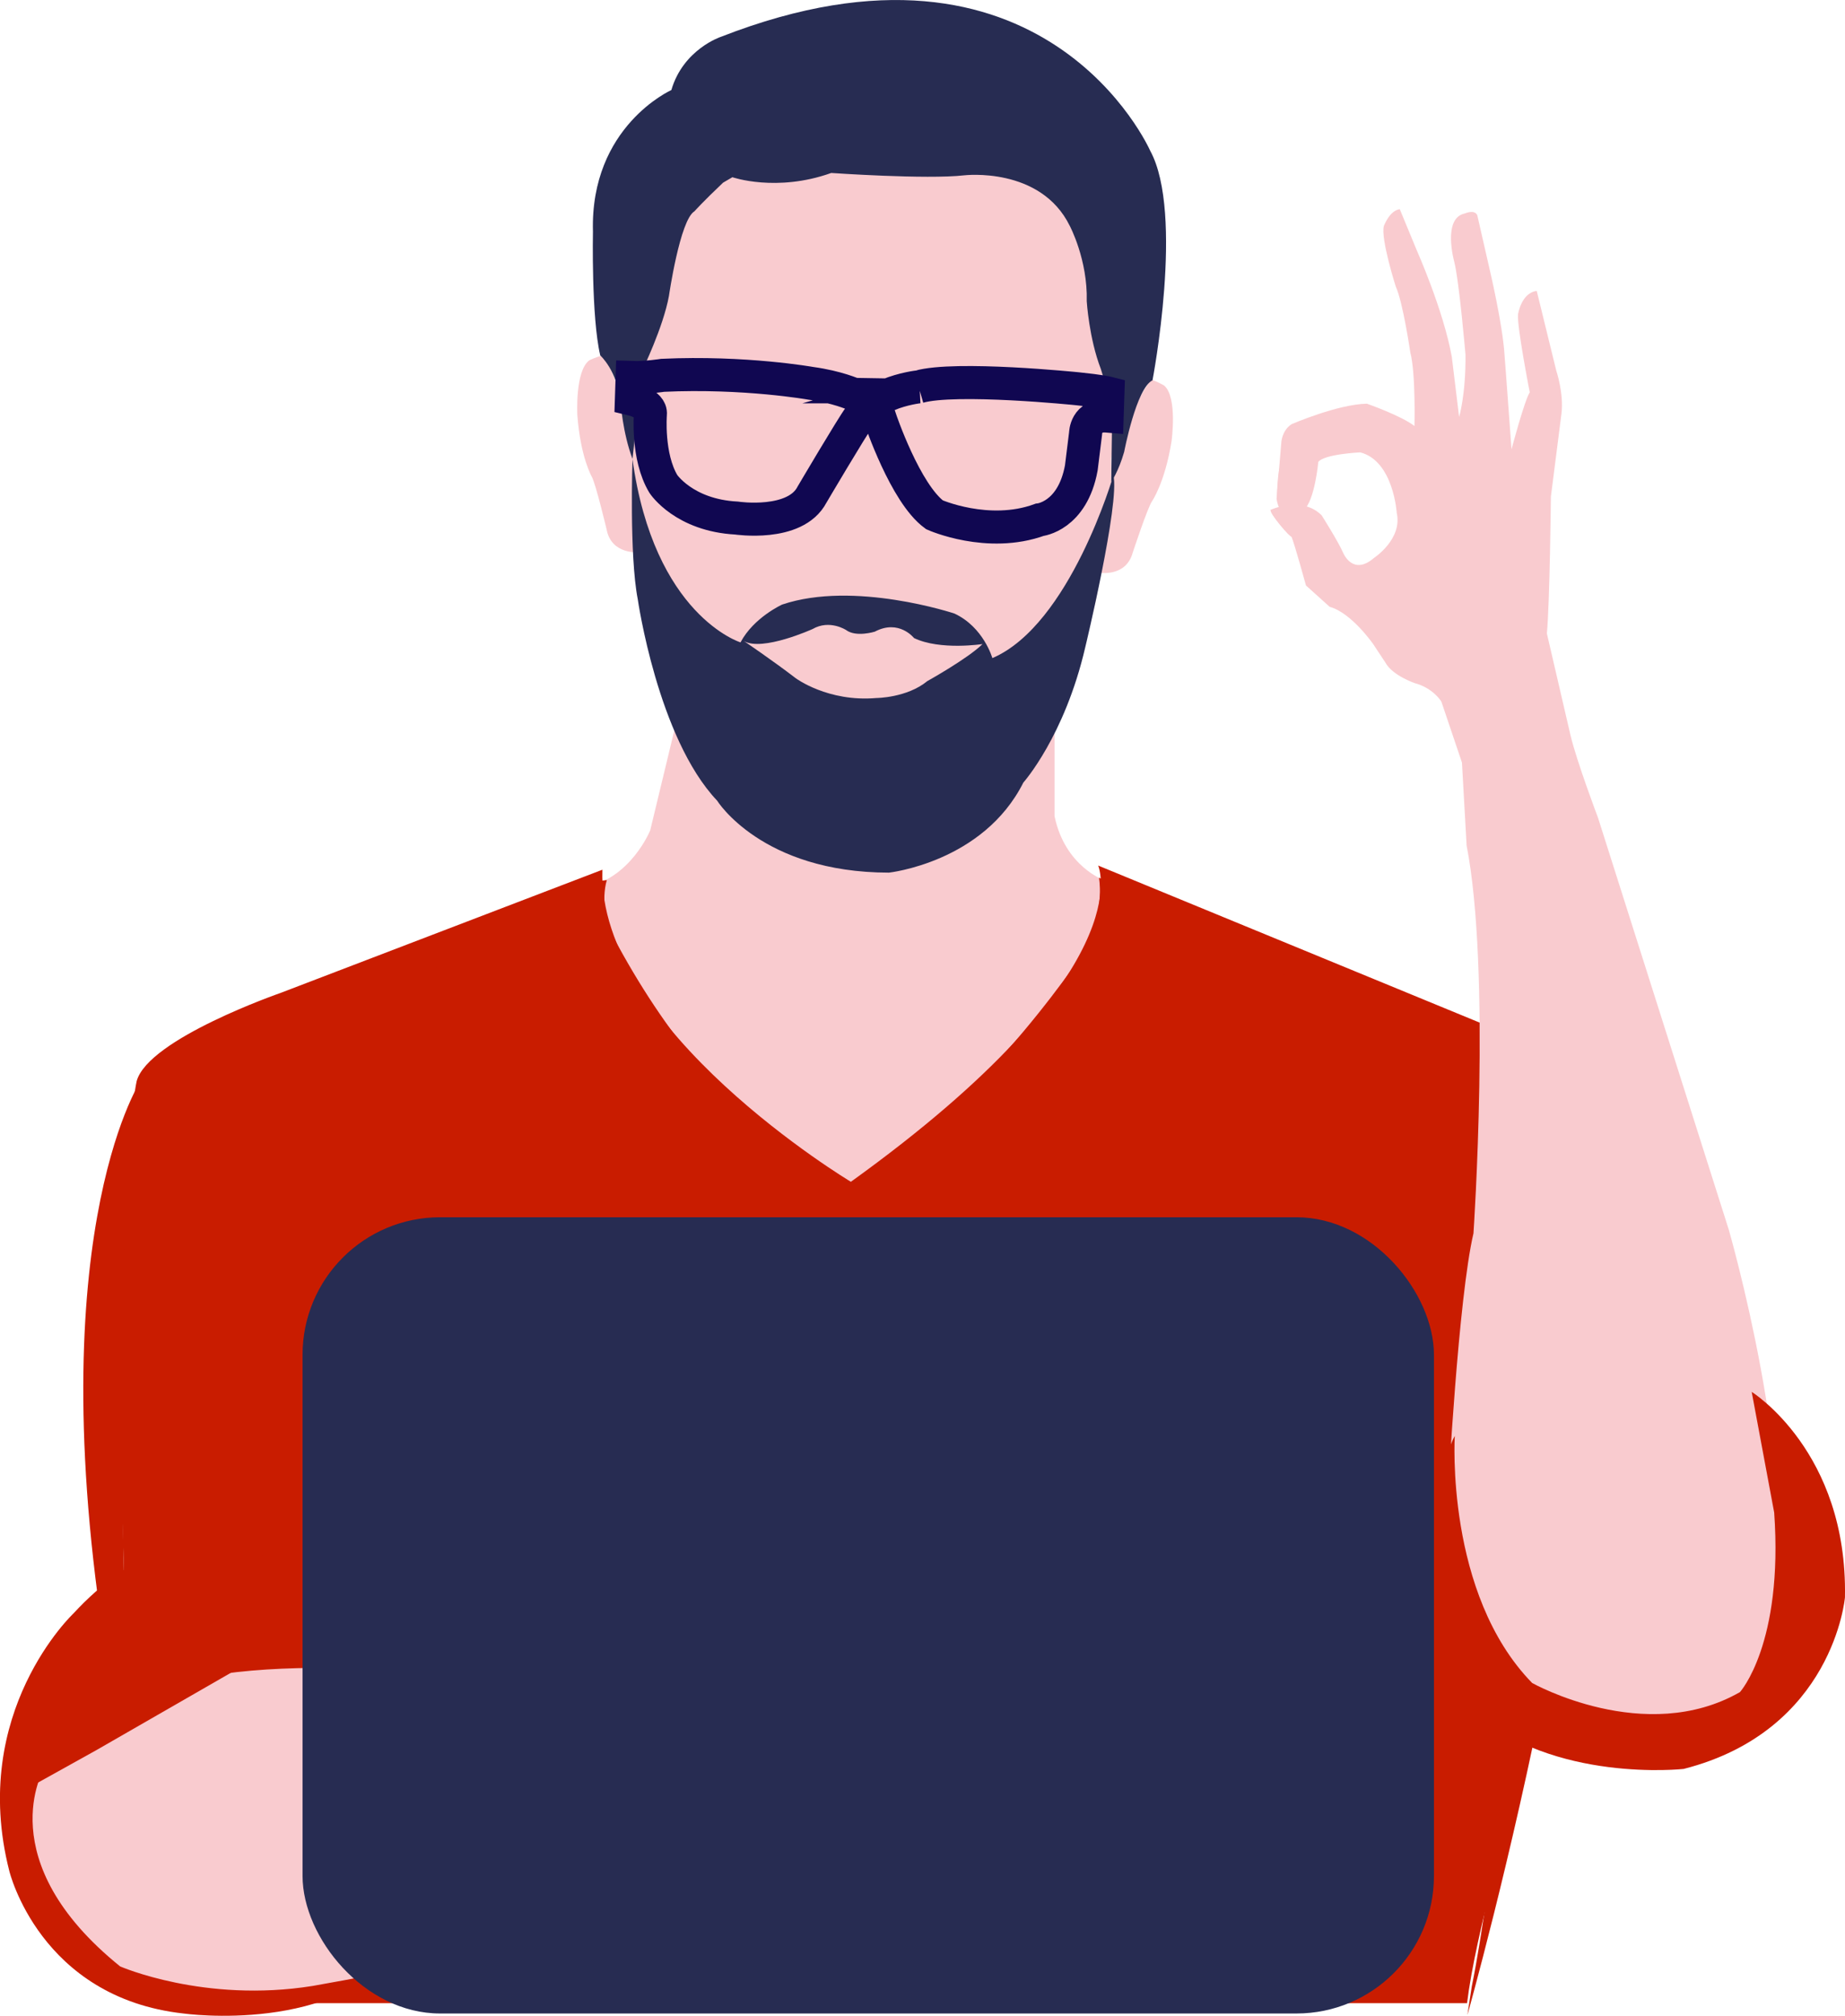 <?xml version="1.0" encoding="UTF-8"?><svg id="Layer_2" xmlns="http://www.w3.org/2000/svg" viewBox="0 0 390.82 426.89"><defs><style>.cls-1{fill:#c91c00;}.cls-2{fill:#f9cbcf;}.cls-3{fill:#272c52;}.cls-4{fill:none;stroke:#100751;stroke-miterlimit:10;stroke-width:7px;}</style></defs><g id="Layer_1-2"><g><path class="cls-2" d="M146.31,140.28l-8.58,35.57s-4.12,10.2-13.8,12.05l-23.92,10.08s38.74,89.84,78.3,90.25c0,0,44.51,11.54,77.48-92.72l-21.84-9.07s-8.36-2.88-10.57-13.6v-32.56h-77.06Z"/><path class="cls-2" d="M134.71,117.38s1.87,17.68,5.7,24.58c0,0,13.93,19.7,20.01,24.91,0,0,8.52,10.4,34.47,5.72,0,0,8.91-1.69,17.76-12.45,0,0,10.37-11.25,13.02-15.26,0,0,6.49-11.96,7.24-23.34,0,0,2.8-12.57,2.48-24.52,0,0,3.19-14.73,3.86-34.33,0,0,18.08-48.32-51.13-47.32,0,0-57.91-42.04-56.04,60.33l2.23,25.25,.41,16.45Z"/><path class="cls-2" d="M232.75,121.27s5.73,1.07,7.19-4.23c0,0,3.08-9.36,4.07-10.86,0,0,2.74-3.91,4.15-12.71,0,0,1.32-9.33-1.56-11.82,0,0-1.51-.89-2.73-1.25,0,0-4.12,4.88-5.48,12.45,0,0-1.85,7.14-3.17,9.04l-2.47,19.38Z"/><path class="cls-2" d="M135.31,116.95s-5.8,.58-6.81-4.82c0,0-2.28-9.58-3.14-11.17,0,0-2.4-4.12-3.06-13.02,0,0-.53-9.41,2.55-11.65,0,0,1.58-.76,2.83-1.01,0,0,3.7,5.21,4.41,12.87,0,0,1.24,7.27,2.39,9.28l.83,19.52Z"/><path class="cls-3" d="M133.98,97.2s-.69,20.5,1.11,29.67c0,0,4.21,29.4,16.82,42.69,0,0,9.42,15.21,36.38,15.24,0,0,19.96-2.14,28.48-19.07,0,0,8.74-9.79,13.11-28.63,0,0,7.36-30.54,5.97-36.43,0,0-9.18,31.65-25.64,38.7,0,0-1.84-6.55-8.04-9.44,0,0-21.22-7.06-36.49-1.9,0,0-6.03,2.73-8.82,8.01,0,0-18.33-5.66-22.89-38.84Z"/><path class="cls-1" d="M127.61,184.18l-68.19,26.1s-28,9.7-30.47,18.67c0,0-4.26,18.9-3.28,84.45l3.38,110.81H310.76c3.7-30.12,28.82-95.44,21.73-129.33,0,0,7.99-56.04-1.28-66.55,0,0-.62-4.94-10.2-8.65l-88.39-36.38s9.9,22.16-52.38,66.97c0,0-53.79-32.22-52.63-66.09Z"/><path class="cls-3" d="M133.98,97.2l2.03-18.68s4.48-9.19,5.69-15.85c0,0,2.33-16.09,5.4-17.92,0,0,1.76-1.99,6.07-6.07l1.97-1.15s9.34,3.24,20.94-.9c0,0,20.15,1.4,28.16,.5,0,0,16.17-1.93,22.37,10.71,0,0,3.82,7.17,3.59,15.96,0,0,.49,7.86,2.97,14.29,0,0,2.62,8.02,2.39,11.72l-.17,12.23s1.53-2.14,2.74-6.35c0,0,2.56-13.5,6-15.15,0,0,6.78-35.32-.49-48.62,0,0-22.38-50.93-90.94-24.12,0,0-7.96,2.61-10.49,11.27,0,0-17.22,7.67-16.61,29.97,0,0-.37,18.11,1.55,26.23,0,0,3.58,3.14,4.32,9.98,0,0,.42,6.41,2.52,11.96Z"/><path class="cls-1" d="M126.62,186.6l-77.36,30.3-13.88,7.25s-4.26,2.06-5.77,5.08c0,0-21.94,33.94-6.41,125.38l3.61-3.41s-3.41-87.78,2.18-112.01c0,0,4.22-11.23,8.96-12.88,0,0,10.92-5.56,23.18-9.79l59-21.84s9.98,44.09,60.18,68.41c0,0,41.54-17.1,60.5-68l59.27,21.7,20.47,8.59s6.39,2.47,9.89,10.1c0,0-9.71,141.17-18.68,185.2l-.93,6.06s36.92-130.85,25.5-187.84c0,0-6.29-12.48-10.72-14.96,0,0-12.74-8.93-25.55-11.54l-38.28-14.6s-26.98-11.2-28.99-11.91c0,0,1.13,5.55-1.99,13.87,0,0-20.81,32.83-50.47,51.99,0,0-28.51-10.51-51.69-55.79,0,0-1.34-5.36-.1-9.58l-1.89,.22Z"/><path class="cls-1" d="M67.62,326.71s-28.02-11.11-52.02,14.93c0,0-22.24,20.87-13.63,54.58,0,0,6.44,26.84,36.96,30.19,0,0,32.6,4.57,46.32-14.55,0,0-43.04,14.26-70.95-10.58,0,0-22.68-32.87,21.33-63.62,0,0,17.37-9.37,31.97-10.96Z"/><path class="cls-4" d="M194.6,81.92s-3.25,.35-6.52,1.72l-7.24-.12s-3.52-1.59-9.07-2.34c0,0-13.97-2.5-31.39-1.7,0,0-3.59,.57-6.48,.47l-.15,4.55s4.26,.99,4.02,3.21c0,0-.74,8.97,2.75,14.78,0,0,4.36,6.63,15.49,7.22,0,0,12.43,1.88,15.99-4.95,0,0,8.5-14.42,10.01-16.42,0,0,1.96-1.99,4.45,.37,0,0,5.29,15.78,11.49,20.31,0,0,11.32,5.04,22.27,1.06,0,0,6.94-.69,8.83-10.99l.9-7.26s.02-4.1,4.58-3.72l.16-4.89s-1.53-.39-6.44-.89c0,0-25.9-2.66-33.66-.41Z"/><path class="cls-2" d="M208.16,136.39s-8.99,1.4-14.55-1.27c0,0-3.18-4.07-8.31-1.35,0,0-3.96,1.24-6.08-.35,0,0-3.49-2.29-7.09-.21,0,0-10.62,4.82-14.55,2.55,0,0,6.07,4.1,10.98,7.87,0,0,6.82,5.08,17.07,4.19,0,0,6.46-.02,10.8-3.58,0,0,8.6-4.78,11.72-7.87Z"/><g><path class="cls-2" d="M310.64,178.9c5.26,26.79,1.48,82.28,1.48,82.28-3.21,13.68-5.38,54.81-5.38,54.81-.9,23.36,9.26,40.44,9.26,40.44,26.2,25.54,44.65,12.08,44.65,12.08,13.71-4.04,15.03-28.26,15.03-28.26,5.35-28.49-9.48-79.84-9.48-79.84l-27.7-87.24s-4.56-12.02-5.85-17.56l-4.98-21.45c.62-6.63,.85-29,.85-29l2.24-17.57c.52-4.34-1.1-9.09-1.1-9.09l-4.14-16.89c-3.28,.4-3.96,4.95-3.96,4.95-.28,2.41,2.48,16.52,2.48,16.52-1.12,1.75-3.86,12.06-3.86,12.06-1.13-15.55-1.49-20.07-1.49-20.07-.4-6.42-3.13-17.96-3.13-17.96l-2.64-11.56c-.63-1.25-2.61-.35-2.61-.35-4.83,.97-2.28,10.16-2.28,10.16,1.07,4.15,2.4,19.76,2.4,19.76,.08,8.45-1.35,13.19-1.35,13.19l-1.55-12.74c-1.77-9.86-7.39-22.49-7.39-22.49l-3.63-8.78c-2.15,.26-3.37,3.55-3.37,3.55-.72,2.65,2.51,12.81,2.51,12.81,1.54,3.33,3.09,13.98,3.09,13.98,1.17,4.42,.88,15.58,.88,15.58-2.8-2.19-10.08-4.73-10.08-4.73-6.2,.12-15.95,4.34-15.95,4.34-2.11,1.4-2.18,3.94-2.18,3.94l-1,11.88c1.04,6.24,5.8,2.34,5.8,2.34,2.31-2.09,3.04-10.16,3.04-10.16,1.22-1.67,8.88-2.03,8.88-2.03,7.06,1.8,7.74,12.84,7.74,12.84,1.24,5.55-4.83,9.52-4.83,9.52-4.47,3.87-6.49-1.02-6.49-1.02-1.06-2.44-4.58-8-4.58-8-4.22-4.24-10.88-1.15-10.88-1.15,.5,1.75,4.5,5.73,4.5,5.73,.66,1.54,3.05,10.27,3.05,10.27l5.02,4.52c4.62,1.25,9.23,7.91,9.23,7.91l2.56,3.87c1.48,2.77,6.23,4.38,6.23,4.38,3.93,1.04,5.64,3.91,5.64,3.91l4.36,12.91,.98,17.39Z"/><path class="cls-2" d="M270.98,99.23s1.16,.68,1.97,.58c0,0-.05,3.34-1.28,5.44-.32,.55-1.15,.34-1.15-.29,0-1.27,.07-3.26,.46-5.73Z"/><path class="cls-2" d="M271.71,110.69c1.21,1.5,2.07,2.82,1.91,2.95-.16,.13-1.27-.98-2.48-2.48-1.21-1.5-2.07-2.82-1.91-2.95,.16-.13,1.27,.98,2.48,2.48Z"/></g><path class="cls-1" d="M371.04,294.75s20.37,12.64,19.77,43.53c0,0-2.41,28.23-34.17,36.33,0,0-27.57,3.07-44.9-12.35,0,0-11.48-14.98-11-36.68,0,0,5.84-18.87,7.42-21.49,0,0-2.07,33.41,16.39,52.32,0,0,23.91,13.45,44.02,1.93,0,0,9.21-10.16,7.25-38.02l-4.77-25.58Z"/><path class="cls-2" d="M35.81,356.87s-23.77,4.01-26.49,17.72c0,0-11.64,19.44,16.13,41.84,0,0,17.84,7.81,40.75,4.14,0,0,40.02-6.97,53.01-11.67,0,0,45.31-10.53,56.2-9.57,0,0,8.18,8.51,22.65,13.64,0,0,23.45,10.55,30.55,9.64,0,0,6.52-.79,4.61-6.31,0,0,10.29-1.28,6.67-9.59,0,0,14.6,5.05,17.22,2.81,0,0,5.34-3.14,.29-8.83l-8.83-6.77s22.72,9.57,29.31,8.89c0,0,6.59,.09,5.28-5.27,0,0-.13-3.8-9.97-7.83l-40.81-21.56s9.92-1.21,13.9-5.25c0,0,4.14-2.97,2.26-8.31,0,0-.64-1.19-1.65-.86,0,0-4.91,3.74-9.75,3.22,0,0-8.83,.23-13.95-2.27,0,0-4.98-2.97-21.02,3.47,0,0-17.49,6.4-24.87,10.62l-62.62-11.77s-51.42-8.46-78.87-.12Z"/><polygon class="cls-1" points="4.64 379.4 13.89 351.49 42.54 332.5 58.82 348.55 20.5 370.58 4.64 379.4"/><rect class="cls-3" x="64.09" y="257.78" width="239.66" height="168.62" rx="29.13" ry="29.13"/></g></g></svg>